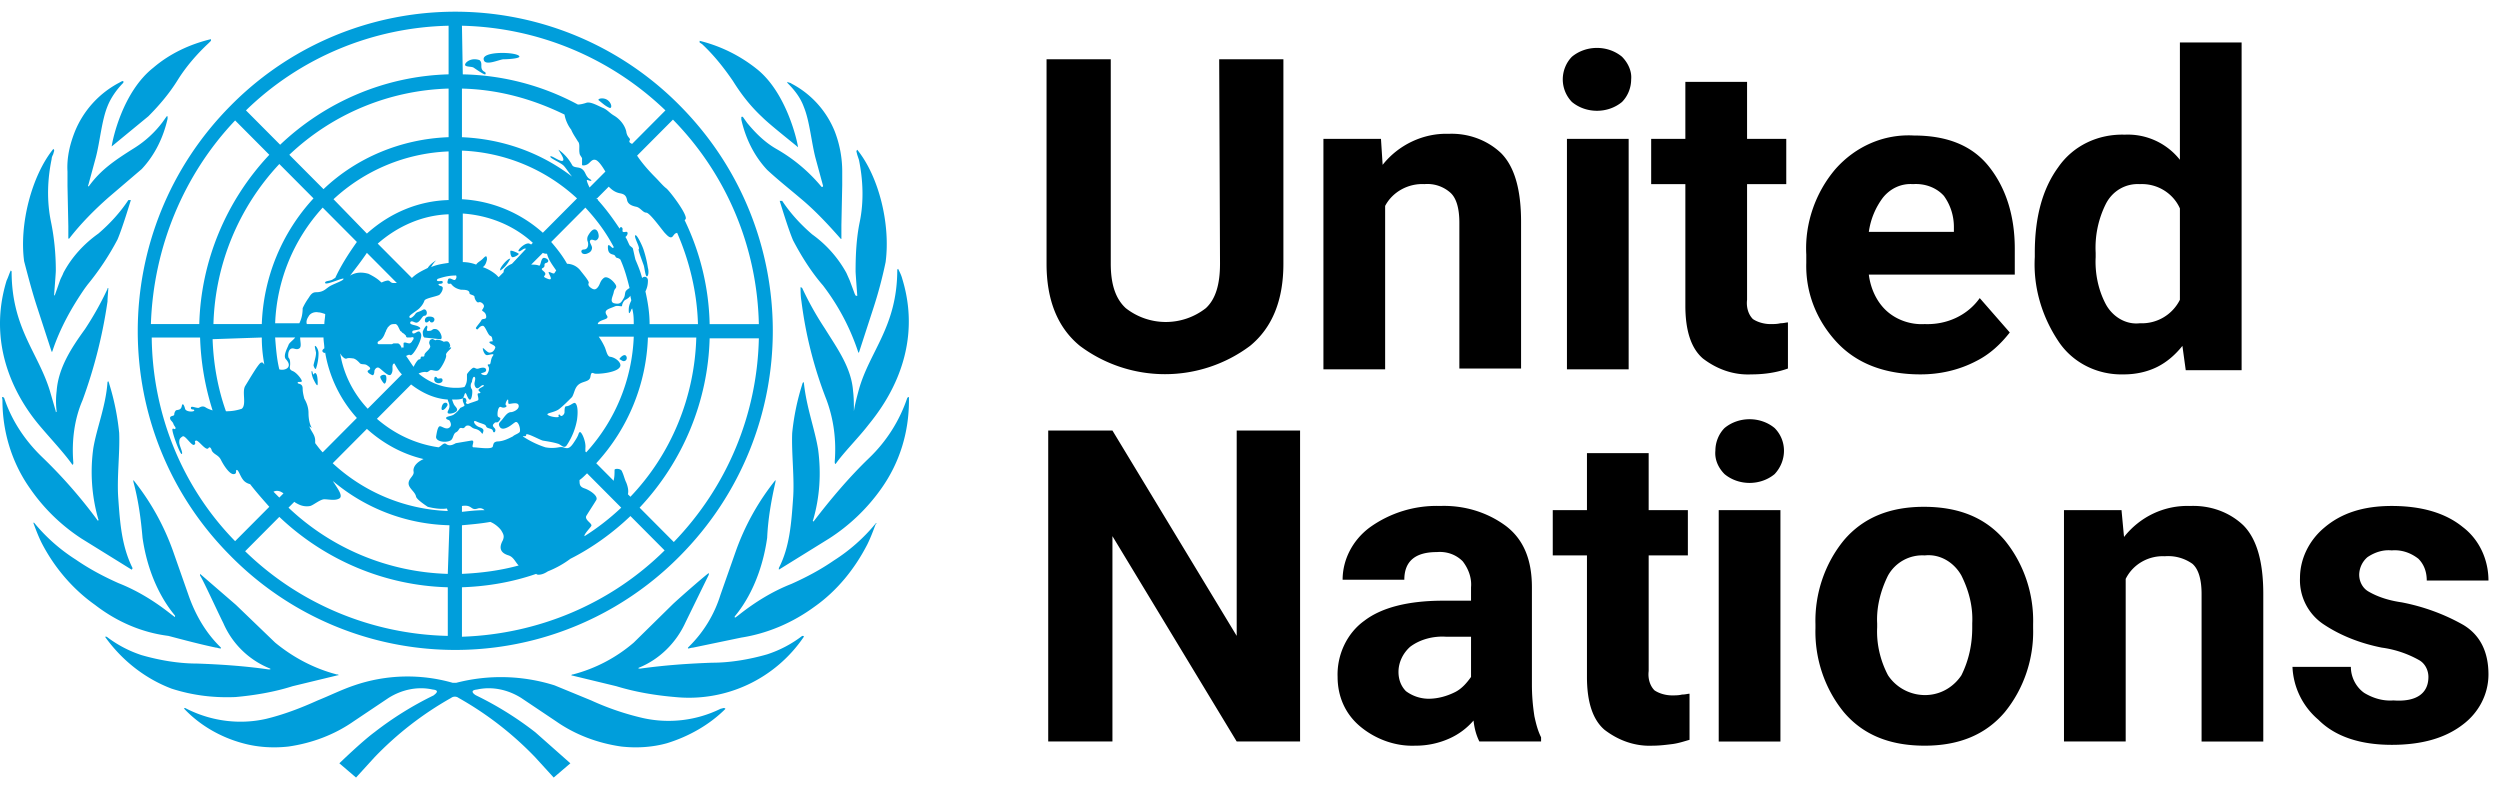 <svg xmlns="http://www.w3.org/2000/svg" width="203" height="64" fill="none"><path d="M98.998 4.81h5.214v16.606c0 2.927-.881 5.173-2.709 6.67a11.534 11.534 0 01-13.814 0c-1.829-1.497-2.709-3.743-2.709-6.67V4.81h5.214v16.606c0 1.702.407 2.859 1.22 3.607a5.266 5.266 0 006.5 0c.813-.748 1.151-1.973 1.151-3.607L98.998 4.81zm16.658 10.14c-1.287-.067-2.573.613-3.183 1.77v13.271h-5.011V11.276h4.673l.135 2.11c1.287-1.634 3.318-2.587 5.35-2.519 1.557-.068 3.115.477 4.266 1.566 1.083 1.089 1.625 2.926 1.625 5.58v11.91H118.5V18.082c0-1.226-.271-2.042-.745-2.45a2.809 2.809 0 00-2.099-.681zm11.241-8.506c0-.68.271-1.361.745-1.838 1.151-.953 2.912-.953 4.063 0 .474.477.812 1.157.745 1.838 0 .68-.271 1.36-.745 1.837-1.151.953-2.912.953-4.063 0a2.637 2.637 0 01-.745-1.837zm5.35 4.832V29.99h-5.011V11.276h5.011zm12.934 18.647c-.948.34-1.964.477-2.98.477-1.422.068-2.776-.409-3.928-1.293-.948-.817-1.422-2.246-1.422-4.288v-9.868h-2.776v-3.675h2.776V6.648h5.011v4.628h3.183v3.675h-3.183v9.392c-.067.544.068 1.157.474 1.565.407.272.948.408 1.423.408.27 0 .541 0 .812-.068.271 0 .474-.068.61-.068v3.743zm18.012-2.926c-.745.953-1.625 1.77-2.708 2.314-1.422.748-2.98 1.089-4.537 1.089-2.912 0-5.215-.885-6.84-2.654-1.625-1.77-2.505-4.016-2.438-6.398v-.68c-.135-2.518.745-5.037 2.37-6.942 1.626-1.838 3.928-2.859 6.366-2.722 2.709 0 4.74.816 6.094 2.518 1.355 1.701 2.1 3.947 2.1 6.67V22.3h-11.851c.136 1.089.61 2.178 1.422 2.927.813.748 1.964 1.156 3.115 1.088 1.761.069 3.454-.68 4.469-2.11l2.438 2.791zm-7.855-12.046c-.948-.068-1.828.34-2.438 1.089a5.992 5.992 0 00-1.151 2.79h6.907v-.408c0-.885-.271-1.77-.812-2.518-.61-.68-1.558-1.021-2.506-.953zm22.144 15.108l-.271-1.973c-.542.68-1.219 1.293-2.032 1.701-.812.409-1.76.613-2.708.613-2.167.068-4.199-.953-5.35-2.723-1.354-2.041-2.032-4.423-1.896-6.805v-.34c0-2.859.609-5.173 1.896-6.942 1.219-1.77 3.25-2.723 5.417-2.655a5.387 5.387 0 014.47 2.042V3.45h5.011v26.61h-4.537zm-7.314-9.187c-.068 1.293.203 2.654.813 3.811.542 1.02 1.625 1.701 2.776 1.565a3.452 3.452 0 003.251-1.905v-7.419c-.542-1.224-1.829-2.041-3.251-1.973-1.151-.068-2.234.544-2.776 1.633a7.96 7.96 0 00-.813 3.948v.34zM105.566 34.96v25.249h-5.146L90.33 43.535v16.674h-5.215v-25.25h5.215l10.09 16.675V34.96h5.146zm14.559 25.249c-.271-.545-.406-1.09-.474-1.702a5.588 5.588 0 01-1.896 1.43 6.674 6.674 0 01-2.844.612c-1.625.068-3.25-.544-4.469-1.565-1.219-1.021-1.829-2.45-1.829-4.016-.067-1.77.745-3.539 2.167-4.56 1.422-1.088 3.589-1.633 6.433-1.633h2.235v-1.089c.068-.748-.203-1.497-.677-2.11-.542-.544-1.287-.816-2.099-.748-1.761 0-2.641.748-2.641 2.246h-5.011c0-1.634.812-3.199 2.167-4.22a9.3 9.3 0 015.756-1.77c1.896-.067 3.792.477 5.349 1.634 1.422 1.09 2.099 2.722 2.099 4.968v7.895c0 .885.068 1.701.204 2.586.135.613.27 1.157.541 1.701v.34h-5.011zm-4.13-3.471c.744 0 1.489-.204 2.166-.544.542-.273.948-.75 1.287-1.226v-3.266h-2.031c-1.016-.068-2.1.204-2.912.816-.61.545-.948 1.294-.948 2.042 0 .613.203 1.157.609 1.565a3.109 3.109 0 001.829.613zm21.195 3.335c-.474.136-.88.272-1.354.34-.542.068-1.084.136-1.626.136-1.422.068-2.776-.408-3.927-1.293-.948-.817-1.422-2.246-1.422-4.288V45.1h-2.777v-3.675h2.777v-4.628h5.011v4.628h3.183V45.1h-3.183v9.392c-.068.544.068 1.157.474 1.565.406.273.948.409 1.422.409.271 0 .542 0 .813-.068.27 0 .474-.068.609-.068v3.743zm2.099-23.48c0-.68.271-1.361.745-1.838 1.151-.952 2.912-.952 4.063 0 1.016 1.021 1.016 2.655 0 3.744-1.151.952-2.912.952-4.063 0-.542-.545-.813-1.225-.745-1.906zm5.282 4.832V60.21h-5.011V41.425h5.011zm2.844 9.596v-.34c-.067-2.45.745-4.9 2.303-6.806 1.557-1.837 3.724-2.722 6.5-2.722 2.845 0 5.012.885 6.569 2.722 1.557 1.906 2.37 4.356 2.302 6.806v.34c.068 2.45-.745 4.9-2.302 6.806-1.557 1.837-3.724 2.722-6.501 2.722-2.844 0-5.011-.885-6.568-2.722-1.558-1.906-2.37-4.356-2.303-6.806zm5.011-.408v.34c-.067 1.361.271 2.722.881 3.88 1.083 1.633 3.318 2.11 4.943 1.02a3.643 3.643 0 001.016-1.02c.609-1.226.88-2.519.88-3.88v-.34c.068-1.361-.271-2.654-.88-3.88-.61-1.088-1.761-1.769-2.98-1.633a3.187 3.187 0 00-2.979 1.633c-.61 1.226-.948 2.587-.881 3.88zm23.363-5.445c-1.287-.068-2.574.613-3.183 1.838v13.203h-5.011V41.425h4.672l.204 2.178c1.286-1.634 3.25-2.586 5.349-2.518 1.625-.068 3.183.476 4.334 1.565 1.084 1.089 1.625 2.927 1.625 5.58v11.98h-5.011V48.23c0-1.225-.271-2.042-.745-2.45a3.394 3.394 0 00-2.234-.613zm21.398 9.8c0-.544-.271-1.089-.745-1.36a8.494 8.494 0 00-3.047-1.022c-1.693-.34-3.318-.952-4.74-1.905a4.305 4.305 0 01-1.896-3.743c0-1.566.745-3.063 1.964-4.084 1.354-1.157 3.115-1.77 5.485-1.77s4.334.545 5.756 1.702c1.354 1.021 2.099 2.654 2.099 4.356h-5.011c0-.68-.203-1.293-.677-1.77-.61-.476-1.355-.748-2.167-.68-.677-.068-1.355.136-1.964.544a1.92 1.92 0 00-.677 1.43c0 .544.271 1.088.745 1.36.812.477 1.76.75 2.708.885 1.761.34 3.454.953 5.011 1.838 1.355.817 2.032 2.178 2.032 4.015 0 1.634-.813 3.13-2.099 4.084-1.422 1.089-3.318 1.633-5.756 1.633-2.574 0-4.605-.68-5.959-2.042a5.944 5.944 0 01-2.1-4.287h4.741c0 .816.406 1.633 1.083 2.11.677.408 1.49.68 2.37.612 1.829.136 2.844-.544 2.844-1.906z" fill="#000"></path><path d="M58.503 57.556a9.56 9.56 0 01-6.298.749 21.814 21.814 0 01-4.198-1.43l-2.98-1.225a14.494 14.494 0 00-7.99-.204h-.271a13.335 13.335 0 00-7.991.204c-1.016.34-1.964.817-2.98 1.225-1.354.613-2.776 1.157-4.198 1.498-2.1.476-4.334.204-6.298-.749l-.27-.136c-.068 0-.068 0-.068.068 1.286 1.361 2.98 2.314 4.74 2.79 1.219.34 2.505.409 3.724.273 1.896-.273 3.725-.953 5.282-2.042l2.844-1.906c1.084-.68 2.37-.953 3.59-.68.676.068.135.408.067.476a27.063 27.063 0 00-4.808 2.995c-1.016.748-2.844 2.518-2.844 2.518l1.354 1.157 1.49-1.634a26.898 26.898 0 016.23-4.832.506.506 0 01.61 0 26.899 26.899 0 016.23 4.832l1.49 1.634 1.354-1.157-2.845-2.518a27.067 27.067 0 00-4.808-2.995c-.135-.068-.609-.408.068-.476 1.22-.273 2.506 0 3.59.68l2.843 1.906c1.558 1.089 3.386 1.77 5.282 2.041 1.22.137 2.506.069 3.725-.272 1.76-.544 3.453-1.497 4.74-2.79 0 0-.068-.068-.136-.068l-.27.068zm6.636-5.921a9.524 9.524 0 01-2.844 1.497c-1.422.409-2.98.68-4.47.68-1.963.069-3.86.205-5.823.477-.136 0-.203 0-.136-.068 1.693-.68 3.048-2.042 3.792-3.675l1.897-3.88v-.135c-.136.068-2.032 1.701-2.912 2.518l-3.183 3.13a12.342 12.342 0 01-4.943 2.587h-.068l-.068.068 3.657.884c1.558.477 3.183.749 4.808.885a11.262 11.262 0 0010.428-4.9c0-.068-.067-.068-.135-.068zm5.959-9.12a14.3 14.3 0 01-3.386 2.995c-1.083.748-2.234 1.361-3.453 1.905-1.558.613-2.98 1.498-4.267 2.519l-.27.204c-.068 0-.068 0-.068-.068s2.031-2.11 2.64-6.398c.069-1.565.34-3.062.678-4.56v-.136a19.868 19.868 0 00-3.25 5.853l-1.22 3.471a10.06 10.06 0 01-2.505 4.152l-.135.136v.068c.135 0 .27-.068.406-.068l3.928-.817c2.166-.34 4.198-1.225 5.959-2.518 1.828-1.293 3.25-3.063 4.266-5.036.27-.545.474-1.09.677-1.634.136-.136.068-.136 0-.068zm2.573-10.208a12.116 12.116 0 01-3.115 4.9c-1.625 1.565-3.115 3.335-4.469 5.104 0 .068-.136 0-.068-.068.542-1.837.677-3.811.406-5.785-.27-1.633-.947-3.403-1.15-5.376l-.068-.068c0 .068-.068.136-.068.204a19.46 19.46 0 00-.813 3.947c-.067 1.633.204 3.743.068 5.377-.135 1.905-.27 3.879-1.151 5.58v.136l4.063-2.518a15.282 15.282 0 004.266-4.083c1.49-2.11 2.235-4.56 2.235-7.146v-.272c-.068 0-.136.068-.136.068z" fill="#009EDB"></path><path d="M69.337 33.395c.068 0 .068 0 0 0 0 .068 0 0 0 0 0-.544 0-1.089-.067-1.633-.136-1.906-1.287-3.471-2.303-5.105a25.328 25.328 0 01-1.828-3.266s-.068-.068-.135-.068c0 .136 0 .748.067 1.088a33.289 33.289 0 002.032 8.031c.61 1.634.812 3.335.677 5.036 0 .137 0 .137.068.205.61-.885 1.828-2.11 2.573-3.063.745-.953 4.808-5.58 2.844-11.978-.068-.272-.203-.544-.339-.817l-.067.068c0 4.628-2.235 6.602-3.115 9.733-.204.748-.339 1.293-.407 1.77zm.068-9.528L69 22.778l-.271-.612a9.446 9.446 0 00-2.776-3.131c-.948-.817-1.761-1.701-2.438-2.722h-.203c.067.204.677 2.246 1.083 3.198.677 1.294 1.49 2.587 2.438 3.675l.203.273a18.277 18.277 0 012.641 5.104c0 .068.068.068.068.068l1.15-3.539a34.954 34.954 0 001.017-3.811c.406-3.063-.542-6.942-2.303-9.12 0 0-.068.068-.068.136l.068.273.136.408c.338 1.633.406 3.403.067 5.036-.27 1.293-.338 2.654-.338 4.015 0 .205.135 1.906.135 1.974 0 .068-.068 0-.135 0l-.068-.136zM63.988 6.785c.541.544 1.016 1.157 1.286 1.905.474 1.157.61 2.859.948 4.152l.61 2.246c0 .068-.068.136-.136.068a13.32 13.32 0 00-3.656-3.063c-.948-.544-1.693-1.293-2.37-2.11l-.339-.476s-.068-.068-.135 0v.204c.338 1.498 1.015 2.927 2.099 4.084.88.816 1.828 1.565 2.709 2.314 1.15.952 2.234 2.11 3.25 3.266 0 0 .068.068.068 0v-1.089l.067-3.266v-1.09a9.014 9.014 0 00-.61-3.266 7.573 7.573 0 00-3.52-3.88c-.068-.067-.204-.067-.339-.135 0 0 0 .068.068.136zm-6.975-3.199c.948.885 1.76 1.906 2.505 2.995.678 1.088 1.422 2.041 2.37 2.926.61.613 2.438 2.042 2.912 2.45-.067-.544-.948-4.424-3.318-6.33a12.063 12.063 0 00-4.672-2.313v.136l.203.136zM19.09 56.603c1.558-.137 3.183-.409 4.673-.885l3.657-.885h.067s0-.068-.067-.068h-.068c-1.829-.476-3.522-1.361-5.011-2.586l-3.183-3.063-2.912-2.518v.136c.271.409 1.287 2.654 1.896 3.88a6.935 6.935 0 003.792 3.675c.068.068 0 .068-.135.068-1.896-.273-3.86-.409-5.824-.477-1.49 0-3.047-.272-4.469-.68a9.523 9.523 0 01-2.844-1.498h-.136c1.355 1.906 3.25 3.403 5.418 4.22 1.693.544 3.386.749 5.146.68zm-1.557-4.016c.135 0 .203.068.406.068v-.068l-.135-.136c-1.151-1.157-1.964-2.586-2.506-4.151l-1.219-3.471a19.87 19.87 0 00-3.25-5.853v.136c.406 1.497.61 2.994.745 4.56.61 4.22 2.64 6.261 2.64 6.329 0 .068 0 .136-.067.068l-.27-.204c-1.287-1.021-2.71-1.906-4.267-2.518-1.219-.545-2.37-1.157-3.454-1.906a14.303 14.303 0 01-3.385-2.994h-.068c.203.544.406 1.089.677 1.633 1.016 1.974 2.506 3.743 4.334 5.036 1.76 1.361 3.792 2.246 5.959 2.518 1.287.34 2.573.681 3.86.953zM6.63 43.74l4.063 2.518s.068-.068.068-.136c-.88-1.77-1.016-3.675-1.151-5.58-.136-1.702.135-3.744.068-5.377a20.105 20.105 0 00-.813-4.016c0-.068-.068-.136-.068-.204l-.067.068c-.136 1.974-.88 3.743-1.152 5.377a13.98 13.98 0 00.407 5.784c.067.069-.068.137-.068.069a40.12 40.12 0 00-4.47-5.105C2.028 35.778.944 34.144.335 32.306c0 0-.068-.068-.136-.068-.067 0 0 .136 0 .272 0 2.519.745 5.037 2.235 7.146A15.06 15.06 0 006.63 43.74zm-.745-5.99c.068-.067.068-.067.068-.203-.135-1.702.068-3.471.745-5.037a39.867 39.867 0 002.032-8.03c0-.34.067-.953.067-1.09-.067 0-.067 0-.067.069a25.33 25.33 0 01-1.829 3.267c-1.083 1.497-2.167 3.13-2.302 5.036a6.593 6.593 0 000 1.633s0 .068-.068.068v-.068l-.474-1.633C3.11 28.632.943 26.657.943 22.029l-.068-.067c-.135.272-.203.544-.338.816-1.964 6.398 2.031 11.025 2.844 11.978.813.953 1.896 2.11 2.506 2.995zM3.042 25.025l1.152 3.539s.067 0 .067-.068c.61-1.838 1.558-3.539 2.641-5.104l.203-.272a21.598 21.598 0 002.438-3.676c.407-.952 1.016-2.994 1.084-3.198h-.203c-.678 1.02-1.49 1.905-2.438 2.722-1.151.817-2.167 1.906-2.844 3.199-.068.204-.204.408-.271.612l-.407 1.157s-.067.136-.067 0 .135-1.701.135-1.973c0-1.362-.135-2.723-.406-4.016-.339-1.701-.271-3.403.068-5.036 0-.136.067-.272.135-.408 0-.069.068-.205.068-.273 0-.068 0-.068-.068-.136-1.76 2.178-2.776 6.125-2.37 9.12.338 1.293.677 2.586 1.083 3.811zm2.438-9.936l.068 3.267v1.02h.068c.948-1.225 2.031-2.314 3.182-3.334l2.709-2.314c1.084-1.157 1.76-2.587 2.1-4.084V9.44h-.068l-.34.476a8.543 8.543 0 01-2.301 2.11c-1.626 1.021-2.71 1.77-3.657 3.063-.068.068-.136.068-.068-.068l.61-2.246c.338-1.293.474-2.995.948-4.152.27-.68.745-1.36 1.286-1.905V6.58c-.135 0-.203.068-.338.136a7.792 7.792 0 00-3.59 3.947c-.406 1.02-.677 2.11-.609 3.267v1.157zm3.59-3.199l2.979-2.45c.88-.885 1.693-1.838 2.37-2.926.677-1.09 1.557-2.11 2.505-2.995l.204-.204v-.136c-1.693.408-3.319 1.157-4.673 2.314-2.505 1.973-3.318 5.853-3.386 6.397zm27.22 21.097c.204-.273-.27-.477-.406 0-.135.476.203.34.407 0zm5.147-11.978c-.203-.068-.948.816-.813.953.339-.205.61-.545.813-.953zm.135-.136c.136.068.61-.205.542-.273-.068-.068-.677-.34-.677-.204 0 .272.068.409.135.477zm9.142 8.439c.271-.068.203-.477 0-.477s-.474.34-.406.34c.068 0 .27.205.406.137zm-3.318-9.052c-.203 0-.27.204-.068.34.203.068.339 0 .474-.068a.46.46 0 00.271-.408c0-.204-.27-.476-.135-.613.135-.136.338.069.474 0a.374.374 0 00.203-.34c0-.136-.068-.544-.339-.544-.27 0-.541.544-.541.544a.584.584 0 000 .477c.067.272 0 .612-.339.612zm4.47.068c0 .137.339 1.021.407 1.225.067.205.135.953.27.885.136-.068.136-.476.068-.68a8.824 8.824 0 00-.338-1.43c-.068-.272-.542-1.293-.678-1.225-.135.068.204.68.271.953.068.272-.067.136 0 .272zm-2.37-11.57c.203.069.203-.34-.135-.612-.339-.272-.88-.136-.745 0 .27.204.542.477.88.613zM39.34 5.833c-.474-.272-.068-.68-.407-.953-.406-.136-.812-.068-1.083.205-.339.408.406.272.61.408.203.136.88.612.947.544.068-.068 0-.204-.067-.204zm2.708-1.36c-.609-.273-2.844-.273-2.776.34.068.612 1.287 0 1.625 0 .339 0 1.693-.069 1.151-.34zm-6.162 26.27c-.135-.069-.338.067-.406-.069s-.203-.068-.203 0-.068.204.067.34a.41.41 0 00.542 0 .208.208 0 000-.272zm-1.286-4.56c.203 0 .203-.137.27-.137.068 0 0 .136.204.136.203 0 .406-.476-.204-.476-.474 0-.406.476-.27.476zm.812.544c-.338-.068-.27.136-.542.136-.406.068-.067-.272-.203-.409-.067-.067-.27.273-.338.477 0 .136 0 .408.135.476l1.287.136c.27 0 0-.748-.339-.816zm-4.198 4.424c.135 0 .203-.409.135-.613-.068-.204-.474-.068-.474.068s.271.544.339.544zm-5.418 0c0-.137 0-.681-.135-.817-.136-.136-.136.068-.203.068-.068 0-.068-.272-.136-.272-.067 0 0 .408.136.68.135.272.338.68.338.34zm-.135-1.226c.135-.408.203-.816.203-1.225 0-.34-.203-.612-.27-.612-.069 0 0 .204.067.544 0 .34-.136.68-.203 1.021 0 .068.135.409.203.272z" fill="#009EDB"></path><path d="M18.753 45.17a25.617 25.617 0 0036.431 0c10.09-10.141 10.09-26.475 0-36.615a25.617 25.617 0 00-36.431 0c-10.09 10.14-10.09 26.542 0 36.614zM12.32 27.405h3.927a21.701 21.701 0 001.016 5.921c-.203-.068-.406-.136-.61-.272-.27-.136-.473.068-.541.068-.271 0-.61-.204-.61 0s.271.068.271.204c0 .137-.677.137-.745-.136-.067-.272-.203-.544-.27-.204-.068.34-.34.272-.475.34a.521.521 0 00-.135.34c0 .137-.339.069-.339.273 0 .204.204.272.271.476.068.205.271.34.136.409-.136.068-.068-.068-.203 0-.136.068.609 2.11.744 2.041.136-.068-.203-.68-.203-.953 0-.272.068-.34.271-.476.203-.136.745.817.948.68.203-.135-.067-.271.136-.34.203-.068.812.885 1.015.613.136-.204.271.136.271.204.203.34.542.34.745.749.203.408.677 1.157 1.016 1.157.338 0 .135-.34.27-.34.136 0 .272.476.475.748.135.204.338.34.61.408.473.613 1.015 1.225 1.557 1.838l-2.777 2.79c-4.266-4.355-6.704-10.276-6.771-16.538zm22.414-5.648l-.27.136c-.407.204-.746.408-1.017.68l-2.776-2.79c1.625-1.43 3.657-2.314 5.756-2.382v3.947c-.474.068-.948.136-1.422.34a2.54 2.54 0 01.406-.544s-.474.272-.677.613zm-2.1 6.465s0 .068 0 0v.136c0-.136-.067-.204-.135-.34-.067-.068-.135-.136-.203-.136h-.338l-.136.068h-.948c-.135 0-.203 0-.203-.068-.068-.272.338-.068.61-.885.067-.068.067-.204.135-.272l.068-.136.067-.068.068-.068c.135-.137.27-.137.406-.137h.136l.135.137.203.408c.068.068.136.068.136.136a.926.926 0 01.27.204l.068.068v.068c.068.068.068.068.136.068h.271c.135-.068.135 0 .203 0v.069c0 .067 0 .067-.068.136 0 .068-.068.068-.068.136-.067.068-.135.136-.203.136-.135 0-.27-.068-.338-.068s-.136 0-.136.068v.34h-.135zm-7.313 6.534c-.203-.34-.27-.817-.27-1.225 0-.409-.136-.817-.34-1.157-.067-.273-.135-.545-.135-.817 0-.477-.406-.34-.406-.477 0-.136.339 0 .339-.136s-.407-.68-.745-.816c-.339-.136-.203-.34-.203-.545 0-.204 0-.408-.136-.544-.067-.272 0-.749.339-.749.135 0 .338.136.541 0 .204-.136.068-.544.068-.885h1.896c0 .273.068.613.068.885-.135.068-.203.204-.135.272.067.068.135.137.203.068a10.551 10.551 0 002.573 5.309l-2.776 2.79c-.204-.204-.407-.476-.61-.748v-.205c0-.476-.338-.748-.474-1.157l.203.137zm-2.64-4.764c-.204-.817-.271-1.702-.34-2.587h1.626c-.136.205-.474.409-.542.613-.067.204-.474.885-.203 1.157.61.68-.135.953-.542.817zm.338 10.072l-.339.34-.474-.476c.271-.136.542-.068.813.136zm4.198-17.49c-.067 0-.067.067-.135.067-.203.205-.745.137-.677.34.067.205 1.49-.476 1.49-.34 0 .137-.61.34-1.016.545-.407.204-.542.544-1.22.544-.338 0-.473.273-.609.477a5.088 5.088 0 00-.474.816c0 .409-.067.817-.27 1.225h-1.964a14.751 14.751 0 013.86-9.391l2.776 2.79c-.677.953-1.287 1.905-1.76 2.926zm2.574-2.042l2.437 2.45h-.27c-.271 0-.271-.204-.474-.204-.407.068-.475.204-.542.136-.271-.273-.61-.477-1.016-.68-.474-.137-.948-.137-1.354.067-.068 0-.068.068-.136.068.474-.612.948-1.225 1.355-1.837zM26.405 25.5c0 .272-.068.544-.068.816h-1.422c-.068-.204 0-.408.135-.612.136-.272.474-.408.813-.34.136 0 .339.068.542.136zm1.219 3.198l.135.205c.136.136.271.272.406.204.136-.068.474 0 .542 0 .203.068.339.204.474.34.136.204.406.068.61.204.203.136.406.272.135.409-.27.136.27.408.339.408.067 0 .135-.136.135-.34 0-.068.136-.34.339-.273.203.068.812.817 1.015.545.204-.272.068-.613.136-.749 0-.068.068-.136.135-.136.203.34.339.613.61.885l-2.777 2.79c-1.15-1.225-1.963-2.79-2.234-4.492zm2.167-9.732l-2.71-2.79a14.602 14.602 0 019.346-3.88v3.948c-2.438.068-4.74 1.02-6.636 2.722zm-3.522-3.607l-2.776-2.79a19.616 19.616 0 0112.934-5.377v3.948c-3.792.136-7.449 1.633-10.158 4.22zm-.812.749a15.863 15.863 0 00-4.199 10.208h-3.927a19.816 19.816 0 015.35-12.998l2.776 2.79zm-4.199 11.297c0 .749.068 1.43.203 2.178-.067 0-.067-.204-.27-.136-.204.068-.948 1.361-1.287 1.906-.27.476.135 1.497-.27 1.837a3.817 3.817 0 01-1.22.204h-.068c-.677-1.905-1.015-3.879-1.083-5.853l3.995-.136zm15.102 24.23c-6.162-.136-12.054-2.586-16.455-6.874l2.776-2.79c3.725 3.539 8.6 5.58 13.68 5.716v3.948zm0-5.036a19.616 19.616 0 01-12.934-5.377l.474-.476c.068.068.203.136.339.204.27.136.61.204.948.136.27-.068.813-.545 1.151-.545.339 0 .88.137 1.219-.068.339-.204-.203-.884-.406-1.225-.068-.068-.068-.136-.136-.204a15.19 15.19 0 009.48 3.607l-.135 3.947zm0-5.105a14.602 14.602 0 01-9.345-3.879l2.777-2.79c1.286 1.157 2.844 2.041 4.604 2.45-.61.272-.88.68-.812 1.02.068.34-.407.545-.407.953 0 .409.542.68.61 1.09.068.203.542.544.948.816.542.136 1.083.204 1.557.136l.068.204zm-.135-5.444c-.203-.136-.339.136-.61.272-1.896-.272-3.589-1.089-5.01-2.314l2.776-2.79c.88.68 1.896 1.157 2.98 1.225 0 .136.135.272.135.544s-.203.408-.136.545c.068.136.677 0 .745-.205.068-.204-.203-.34-.27-.544-.069-.136-.069-.204-.136-.34h.203c.203 0 .406 0 .61-.068.067 0 .135-.069.135-.136 0-.069.068-.137.068-.205 0-.068.067-.068.067-.136l.068.068c.068.136.203.545.339.477.135-.068.203-.68.135-.817a.512.512 0 010-.613c0-.068.068-.476.203-.408.136.068 0 .408 0 .545 0 .204.136.476.339.34.135-.068.27-.272.406-.204.136.068-.339.204-.406.34-.068.136.203.204.135.272-.068.068-.135 0-.203.068s.135.477 0 .545c-.135.068-.61.204-.745.272-.135.068-.27-.068-.203-.136.068-.068 0-.34-.135-.34-.136 0-.136.068-.136.204 0 .136.136.34.136.408 0 .068-.204.136-.34.204a2.064 2.064 0 01-.54.545c-.204.136-.61.136-.61.272s.203.136.27.204c.136.204.204.477-.067.613s-.61-.205-.745-.136c-.135.067-.203.408-.27.816-.069.409.744.545 1.15.34.271-.136.204-.544.474-.68.271-.136.203-.409.474-.34.271.068.204-.205.474-.205.271 0 .271.205.61.273.542.136.542.544.61.34.067-.204.135-.34-.272-.477-.406-.136-.609-.612-.27-.476.406.204.745.204.812.408.068.205.474.137.542.34.068.341.339 0 .135-.203-.203-.205-.135-.273 0-.409.136-.136.203.068.407-.204.203-.272-.068-.204-.136-.34-.067-.136 0-.885.271-.749.27.136.542-.068.406-.136-.135-.068.068-.476.136-.476s0 .272.068.34c.067.068.744-.204.812.136.068.34-.474.545-.61.545-.27 0-.473.272-.677.544-.203.272-.406.34-.27.612.135.273.406.205.677.069.27-.137.474-.34.61-.409.27-.136.473.68.338.817-.136.136-.407.204-.542.34-.406.204-.813.409-1.286.409-.271.068-.271.136-.34.408-.067.272-1.286.068-1.557.068-.27 0 .204-.613-.203-.545l-1.219.205c-.067 0-.474.34-.812.068zm3.589 6.329c.338.136.677.408.88.68.203.34.27.477.136.817-.34.613-.204 1.021.474 1.225.406.136.541.545.812.817-1.49.408-3.047.613-4.605.68v-3.947c.745-.068 1.558-.136 2.303-.272zm-2.303-.817v-.476c.88-.136.678.408 1.287.204a.525.525 0 01.542.136c-.61 0-1.22.068-1.829.136zm0 10.14v-4.015c2.032-.068 4.063-.408 6.027-1.088.068.068.136.068.203.068.271 0 .542-.137.745-.273a7.938 7.938 0 001.829-1.02c1.76-.885 3.453-2.11 4.875-3.471l2.777 2.79c-4.402 4.356-10.293 6.806-16.456 7.01zM48.48 16.11l.949-.953c.27.272.541.476.948.545.338.068.474.204.541.544.068.34.407.476.745.544.339.069.542.477.813.477.27 0 1.151 1.225 1.49 1.633.203.204.474.545.677.273.203-.273.203-.205.338-.273 1.016 2.314 1.626 4.9 1.693 7.418h-3.927c0-.884-.136-1.769-.339-2.654.136-.272.203-.544.203-.884 0-.273-.27-.409-.474-.205-.135-.544-.338-1.02-.541-1.497-.068-.272-.136-.612-.204-.885 0-.068-.135-.136-.27-.272-.136-.272-.204-.476-.34-.68.204-.137.272-.477 0-.409-.405.068-.134-.204-.27-.34-.135-.136-.135 0-.203.068-.542-.817-1.084-1.565-1.76-2.314v-.068c-.136 0-.136-.068-.069-.068zm2.37 23.071c-.135-.272-.203-.612-.338-.885-.068-.272-.61-.272-.61-.136 0 .273 0 .545-.067.817v.068l-1.422-1.429a15.863 15.863 0 004.198-10.209h3.928c-.136 4.833-2.032 9.46-5.35 12.931l-.203-.204c.068-.272 0-.612-.135-.953zm-3.25 2.723c.203-.34.61-.953.813-1.294.203-.34-.542-.816-.948-.952-.407-.136-.407-.34-.407-.68.204-.137.407-.341.61-.545l2.776 2.79a19.457 19.457 0 01-2.98 2.314c-.067-.136.407-.613.543-.817.135-.204-.542-.476-.407-.816zm1.693-16.266c-.338-.477.136-.544.61-.749.27-.136.61.068.61-.068s.135-.408.27-.476.338-.204.406-.34c0 .136.068.272.068.408-.136.272-.203.476-.203.748 0 .205 0 .477.203 0 0-.067.068-.067.068-.136.135.477.135.885.135 1.293h-2.912v-.068c.203-.34.948-.272.745-.612zm.542-5.58s0 .067-.068.067c-.068.068-.406-.476-.406-.068 0 .409.135.545.406.613.271.068.136.204.339.272a.51.51 0 01.27.136c.34.749.542 1.497.745 2.314a.926.926 0 00-.27.204c-.136.136-.068.409-.203.613-.204.34-.271.544-.813.408-.339-.136-.068-.544 0-.885.068-.34.203-.272.203-.476 0-.204-.677-.953-1.016-.68-.338.272-.27.544-.541.816-.136.136-.271.136-.474 0-.204-.136-.271-.272-.204-.408.068-.136-.474-.749-.677-1.021a1.412 1.412 0 00-1.083-.545c-.339-.612-.813-1.225-1.287-1.77l2.776-2.79c.949 1.021 1.693 2.042 2.303 3.2zm-4.673 1.905l-.135.204c-.068.136-.406-.136-.474-.068-.068.068.474.749-.068.544-.541-.204-.203-.204-.203-.408s-.474-.34-.203-.476c.27-.136 0-.34.27-.409.272-.068.204-.34-.135-.408-.338-.068-.27.749-.474.613-.203-.069-.406-.069-.61-.069l.949-.952c.135.068.203.068.338.068.136.544.474.953.745 1.36zM44.08 35.777c.406.069.88.136 1.287.273.27.136.474.408.677.068a5.386 5.386 0 00.812-2.042c.136-1.02-.067-1.361-.203-1.361-.135 0-.406.272-.677.272-.135 0-.135.272-.135.477 0 .204-.271.408-.339.272-.068-.136-.203-.068-.135.068.067.136-.542.068-.813-.068-.406-.204.474-.204.88-.545.339-.272.677-.612 1.016-.953.203-.34.203-.748.542-1.02.338-.273.88-.205.948-.613.068-.408.135-.34.338-.272s2.1-.068 2.1-.68c0-.273-.407-.613-.813-.681-.27 0-.339-.545-.474-.817a5.083 5.083 0 00-.474-.817h2.844a14.751 14.751 0 01-3.86 9.392l-.068-.068v-.272c.068-.544-.338-1.43-.473-1.293-.136.136 0 .136-.407.748-.135.205-.338.545-.61.545-.27 0-.27-.136-.676-.068a2.903 2.903 0 01-1.084 0 7.509 7.509 0 01-1.828-.885c.067-.068.27.068.27-.136 0-.204 1.084.408 1.355.476zm10.632 8.235l-2.777-2.79c3.521-3.743 5.553-8.643 5.688-13.748h3.996c-.136 6.194-2.574 12.047-6.907 16.538zm6.907-17.695h-3.996a20.344 20.344 0 00-2.031-8.439l.067-.068c.271-.272-1.286-2.314-1.557-2.518-.27-.204-.542-.544-.88-.884-.542-.545-1.084-1.157-1.49-1.77l2.912-2.926c4.401 4.491 6.84 10.412 6.975 16.605zM37.51 2.09a24.652 24.652 0 0116.523 6.874l-2.708 2.722c-.136-.068-.271-.136-.204-.272.136-.204-.203-.204-.27-.749-.136-.544-.542-1.02-1.016-1.293-.339-.204-.542-.476-.88-.612-.339-.136-1.016-.545-1.355-.409-.203.068-.474.137-.677.137a20.565 20.565 0 00-9.345-2.45L37.51 2.09zm0 5.104c2.912.069 5.689.817 8.33 2.11.067.409.27.885.541 1.225.136.34.339.613.542.953.203.204.068.613.136.953 0 .136.135.272.203.408v.545c0 .068.27.068.474-.068.203-.137.338-.409.61-.34.27.067.609.612.812.952l-1.287 1.293c-.135-.272-.27-.612-.203-.612.068 0 .203.068.27.068.272 0-.202-.204-.202-.272-.203-.205-.203-.477-.474-.681-.271-.204-.678-.068-.813-.34a3.723 3.723 0 00-1.083-1.225c-.068 0 .541.748.338.884s-.948-.476-1.016-.34c-.067.136.813.476 1.084.749.135.136.406.544.677.884-2.573-1.973-5.688-3.062-8.939-3.198V7.193zm0 5.037a14.601 14.601 0 019.345 3.879l-2.776 2.79a10.728 10.728 0 00-6.569-2.722V12.23zm0 5.104c2.167.136 4.199.953 5.756 2.382l-.135.136-.136-.068c-.338-.136-1.015.544-.88.613.136.068.406-.273.542-.205h.068l-1.152 1.225c-.338.136-.677.409-.677.613v.068l-.406.408-.203-.204a3.43 3.43 0 00-1.084-.612c.203-.137.271-.34.339-.613 0-.408-.136-.272-.339-.068-.203.204-.406.272-.541.476a3.054 3.054 0 00-1.084-.204v-3.947h-.068zm-.474 5.036c.068.136 0 .272-.067.34-.136.137-.542-.34-.61.069-.135.408.271.204.271.272.203.272.474.408.813.476.27 0 .677 0 .677.272 0 .137.338.137.406.273 0 .204.203.544.339.476.135-.068.338.068.406.204.068.136 0 .204-.068.34-.203.205.203.137.271.545.068.408-.338.136-.406.408-.136.204-.271.34-.406.545-.068.068.067.204.135.136.068-.068.203-.272.406-.272s.407.748.61.816c.203.068.135.34.203.409.068.068-.339 0-.271.136s.474.204.474.408c-.068.204-.203.408-.474.408-.203 0-.542-.476-.542-.34 0 .136.136.545.339.545s.677-.205.474.068c-.203.272-.136.68-.271.68s-.203 0-.068.204c.068.205 0 .409-.135.613-.136.136-.474 0-.474-.068s.406-.068.406-.272c0-.204-.203-.273-.61-.137-.202.069-.27-.067-.406-.067-.135 0-.541.476-.541.544v.34c0 .272-.068.477-.203.68-.271.069-.474.069-.745.069-1.084 0-2.167-.477-2.98-1.157a1.27 1.27 0 01.542-.136c.203.068.27-.068.406-.136s.474.136.677 0c.203-.137.678-1.021.61-1.225-.068-.205.474-.545.406-.613-.068-.068-.135.068-.135 0s.135-.068 0-.34c-.136-.272-.339-.136-.474-.136-.204-.136-.542-.204-.61-.136-.068.068-.27-.137-.338-.069-.068 0-.204.069-.204.205-.067.136.068.272.068.408-.068.272-.474.476-.474.68 0 .205-.203.069-.27.137-.069.068 0 .204-.136.204s-.339.34-.474.612c-.203-.272-.407-.612-.61-.884.136-.068.271-.136.339-.068.203.136 1.016-1.293.88-1.702-.135-.408-.338-.136-.541-.068-.204.068-.204-.136-.136-.204.068-.068.948-.068.474-.34-.203-.136-.745-.136-.677-.34.068-.205.339 0 .406 0 .339.136.542-.545.745-.545.339 0 .203-.68-.135-.477-.339.205-.474.137-.61.34-.135.205-.474.477-.474.205 0-.136.745-.544.88-.749.136-.136.271-.34.34-.544.067-.204 1.015-.34 1.218-.476.135-.137.27-.34.27-.545 0-.204-.27-.136-.338-.272-.067-.136.339 0 .339-.204s-.339 0-.474-.136c0-.069 0-.069.068-.137.609-.204 1.015-.272 1.49-.272h.135-.136zm-.61-20.28v3.946c-5.078.137-9.954 2.178-13.678 5.717l-2.776-2.79c4.401-4.288 10.293-6.738 16.455-6.874zM19.092 9.78l2.777 2.79c-3.522 3.743-5.553 8.643-5.688 13.747h-3.928c.203-6.193 2.64-12.114 6.84-16.537z" fill="#009EDB"></path></svg>
